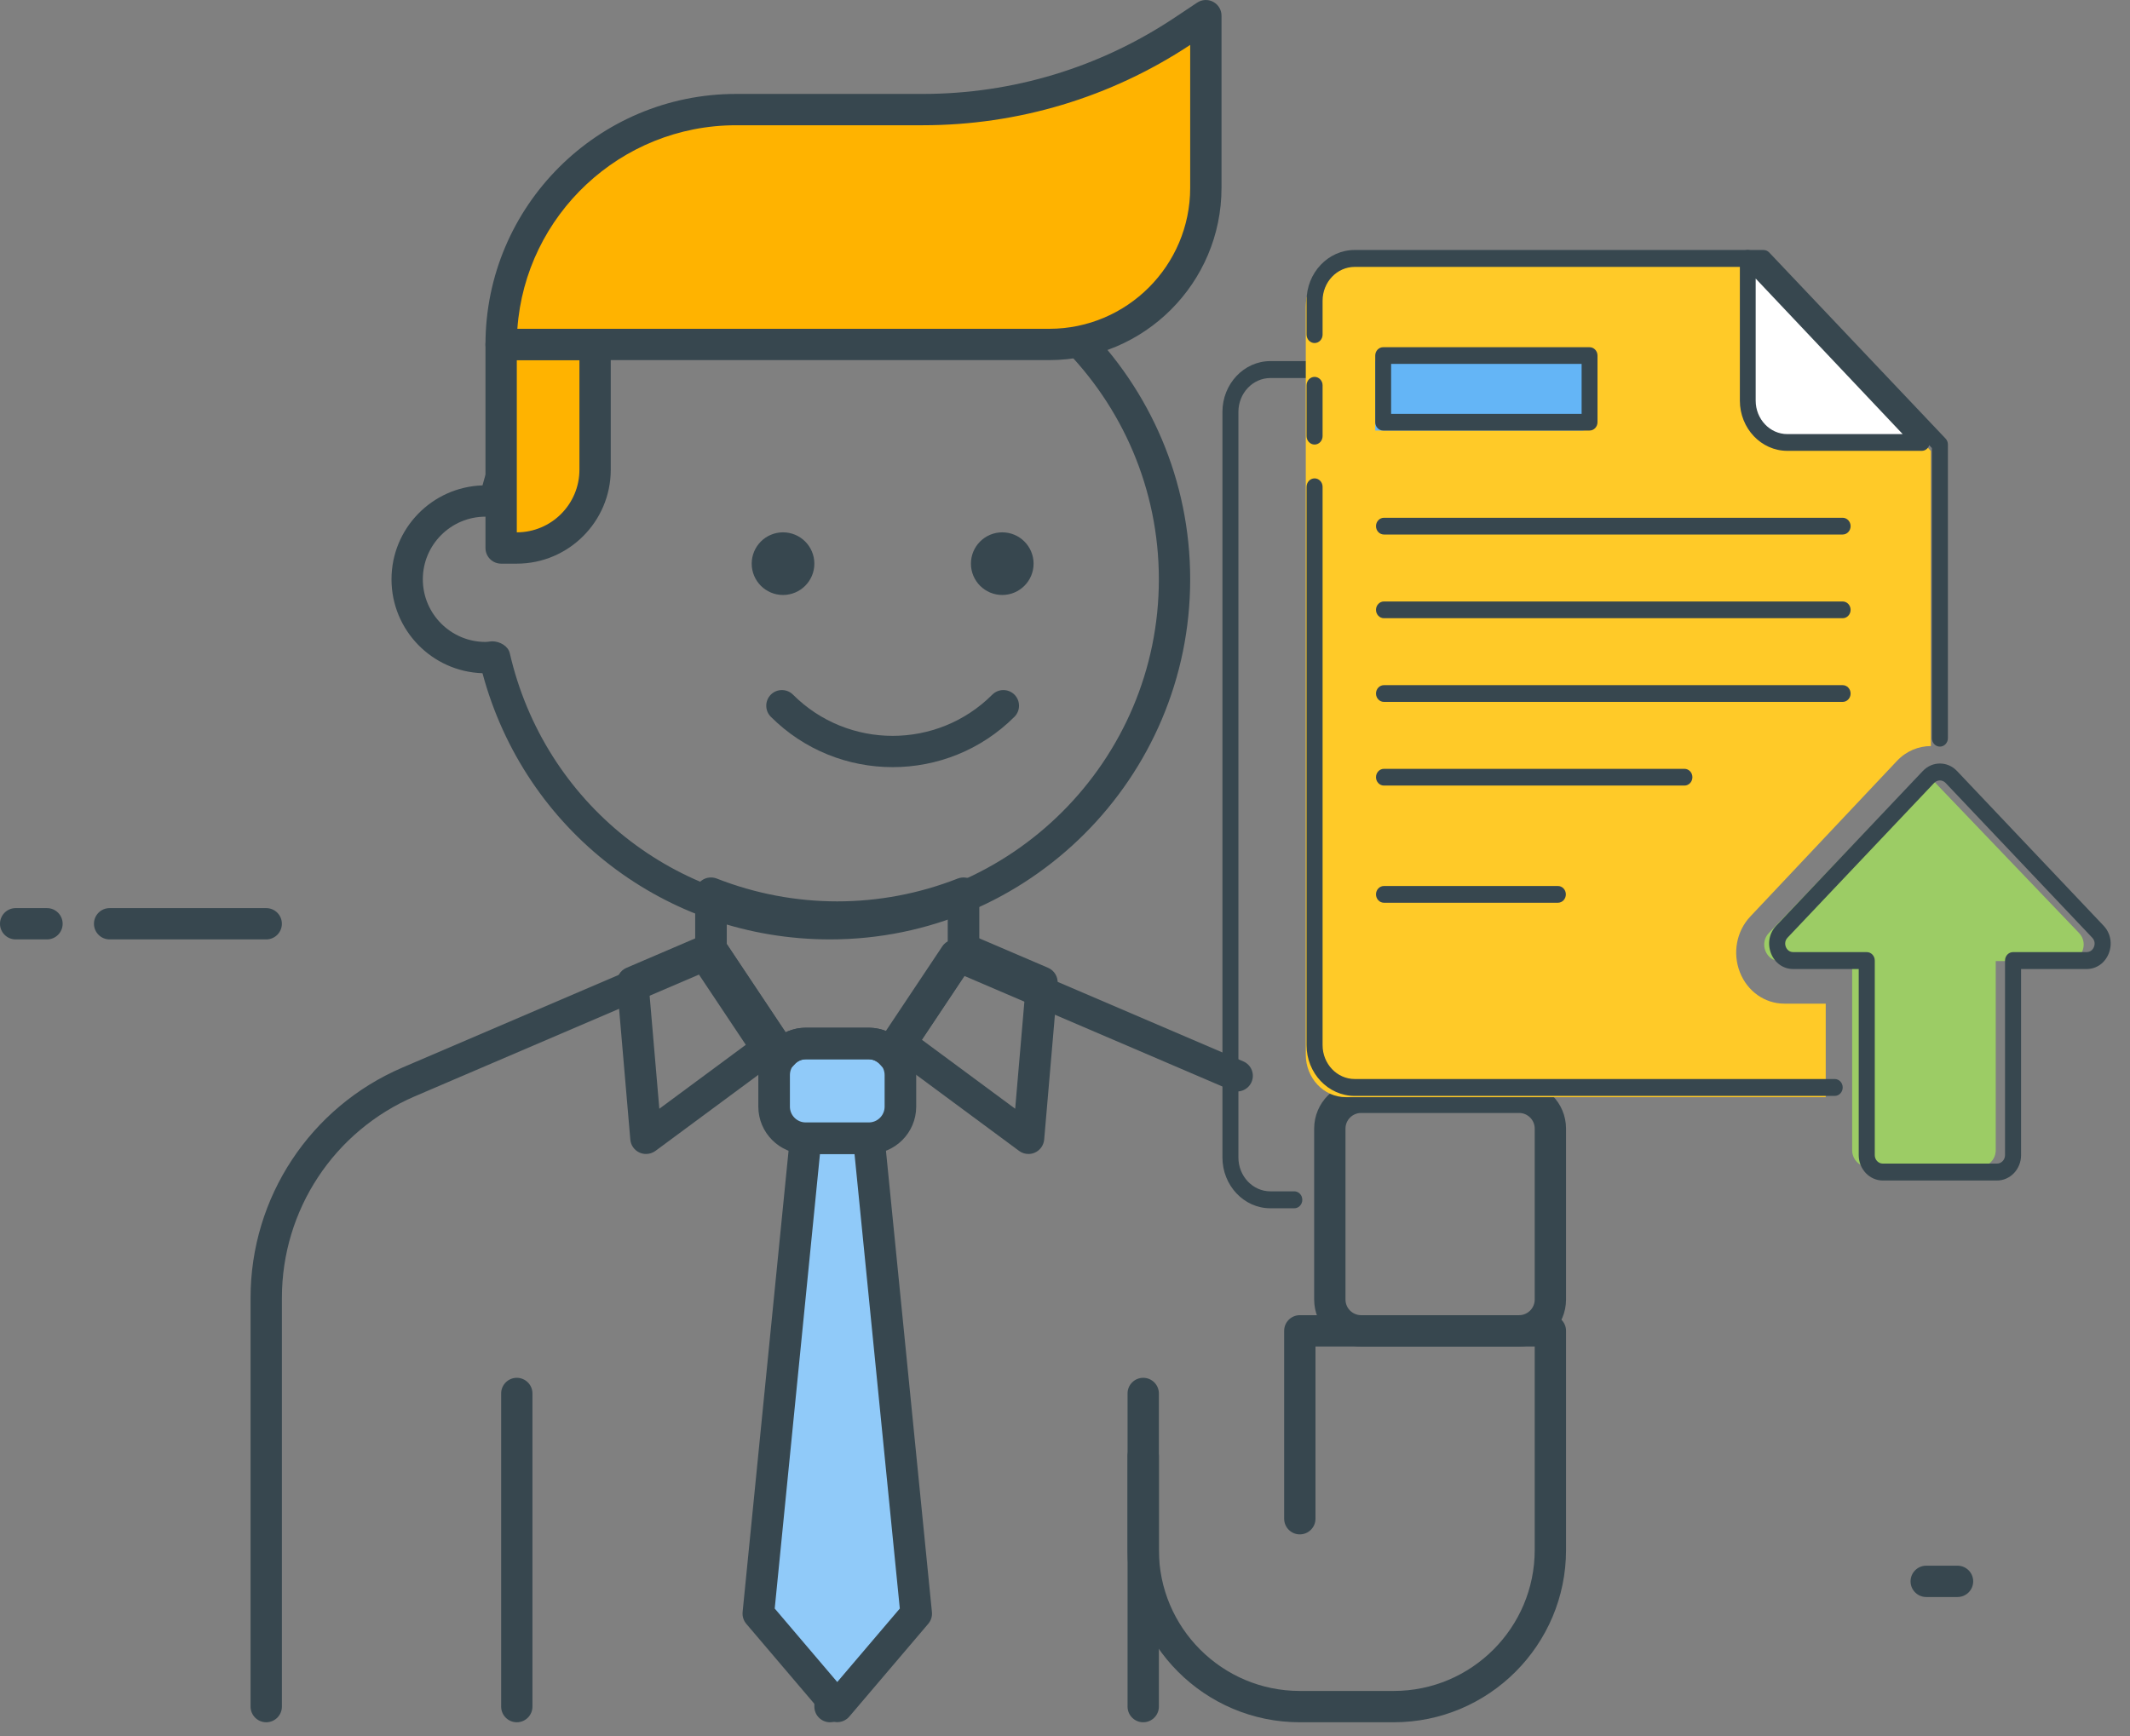 <?xml version="1.0" encoding="UTF-8"?>
<svg width="92px" height="75px" viewBox="0 0 92 75" version="1.1" xmlns="http://www.w3.org/2000/svg" xmlns:xlink="http://www.w3.org/1999/xlink">
    <rect x="0" y="0" width="92" height="75" fill="#808080" stroke="none"/>
    <title>3989B710-025B-4EE9-8552-3CE84F718ED7@2x</title>
    <g id="final" stroke="none" stroke-width="1" fill="none" fill-rule="evenodd">
        <g id="Home_page_scroll2" transform="translate(-249, -1229)" fill-rule="nonzero">
            <g id="How-does-it-work?" transform="translate(0, 981)">
                <g id="step1" transform="translate(48, 173)">
                    <g id="business-and-finance-2" transform="translate(201, 75)">
                        <path d="M35.85,40.584 C28.757,40.584 22.665,35.885 20.84,29.084 C18.661,29.015 16.91,27.223 16.91,25.027 C16.91,22.831 18.661,21.039 20.84,20.97 C22.666,14.169 28.757,9.47 35.85,9.47 C44.428,9.47 51.407,16.449 51.407,25.027 C51.407,33.605 44.428,40.584 35.85,40.584 Z M21.261,27.706 C21.587,27.706 21.947,27.909 22.018,28.217 C23.509,34.702 29.198,39.232 35.85,39.232 C43.682,39.232 50.054,32.86 50.054,25.027 C50.054,17.194 43.682,10.823 35.85,10.823 C29.198,10.823 23.509,15.352 22.018,21.836 C21.941,22.173 21.614,22.394 21.281,22.357 C21.097,22.332 21.035,22.321 20.969,22.321 C19.476,22.321 18.263,23.535 18.263,25.027 C18.263,26.519 19.476,27.733 20.969,27.733 C21.035,27.733 21.097,27.722 21.161,27.714 C21.193,27.708 21.227,27.706 21.261,27.706 Z" id="Shape" fill="#37474F"></path>
                        <path d="M22.321,23.674 L21.645,23.674 L21.645,14.881 L25.703,14.881 L25.703,20.292 C25.703,22.16 24.19,23.674 22.321,23.674 Z" id="Path" fill="#FFB300"></path>
                        <g id="Group" transform="translate(20.969, 14.205)" fill="#37474F">
                            <path d="M1.353,10.146 L0.676,10.146 C0.303,10.146 0,9.843 0,9.47 L0,0.676 C0,0.303 0.303,0 0.676,0 L4.735,0 C5.108,0 5.411,0.303 5.411,0.676 L5.411,6.088 C5.411,8.325 3.59,10.146 1.353,10.146 Z M1.353,1.353 L1.353,8.793 C2.845,8.793 4.058,7.58 4.058,6.088 L4.058,1.353 L1.353,1.353 Z" id="Shape"></path>
                            <circle id="Oval" cx="22.321" cy="10.146" r="1.353"></circle>
                            <circle id="Oval" cx="12.852" cy="10.146" r="1.353"></circle>
                            <path d="M17.587,18.937 C15.68,18.937 13.776,18.212 12.325,16.761 C12.062,16.498 12.062,16.069 12.325,15.805 C12.589,15.541 13.018,15.541 13.282,15.805 C15.656,18.179 19.517,18.179 21.891,15.805 C22.155,15.541 22.584,15.541 22.848,15.805 C23.111,16.069 23.111,16.498 22.848,16.761 C21.397,18.21 19.493,18.937 17.587,18.937 Z" id="Path"></path>
                        </g>
                        <path d="M45.319,14.881 L21.645,14.881 L21.645,14.881 C21.645,9.278 26.188,4.735 31.791,4.735 L39.851,4.735 C43.857,4.735 47.775,3.548 51.108,1.327 L52.083,0.676 L52.083,8.117 C52.083,11.852 49.054,14.881 45.319,14.881 Z" id="Path" fill="#FFB300"></path>
                        <g id="Group" transform="translate(10.823, 0)" fill="#37474F">
                            <path d="M34.497,15.557 L10.823,15.557 C10.449,15.557 10.146,15.254 10.146,14.881 C10.146,8.914 15.001,4.058 20.969,4.058 L29.029,4.058 C32.914,4.058 36.676,2.919 39.909,0.764 L40.885,0.114 C41.092,-0.024 41.36,-0.038 41.579,0.08 C41.799,0.198 41.937,0.426 41.937,0.676 L41.937,8.117 C41.937,12.22 38.6,15.557 34.497,15.557 Z M11.523,14.205 L34.497,14.205 C37.853,14.205 40.584,11.473 40.584,8.117 L40.584,1.94 C37.146,4.211 33.152,5.411 29.029,5.411 L20.969,5.411 C15.975,5.411 11.871,9.298 11.523,14.205 Z" id="Shape"></path>
                            <path d="M38.555,74.405 C38.182,74.405 37.879,74.102 37.879,73.728 L37.879,60.2 C37.879,59.827 38.182,59.524 38.555,59.524 C38.929,59.524 39.232,59.827 39.232,60.2 L39.232,73.728 C39.232,74.102 38.929,74.405 38.555,74.405 Z" id="Path"></path>
                            <path d="M11.499,74.405 C11.126,74.405 10.823,74.102 10.823,73.728 L10.823,60.2 C10.823,59.827 11.126,59.524 11.499,59.524 C11.872,59.524 12.175,59.827 12.175,60.2 L12.175,73.728 C12.175,74.102 11.872,74.405 11.499,74.405 Z" id="Path"></path>
                            <path d="M49.378,74.405 L45.319,74.405 C41.216,74.405 37.879,71.067 37.879,66.964 L37.879,62.906 C37.879,62.532 38.182,62.229 38.555,62.229 C38.929,62.229 39.232,62.532 39.232,62.906 L39.232,66.964 C39.232,70.321 41.963,73.052 45.319,73.052 L49.378,73.052 C52.734,73.052 55.465,70.321 55.465,66.964 L55.465,58.171 L45.996,58.171 L45.996,65.611 C45.996,65.985 45.693,66.288 45.319,66.288 C44.946,66.288 44.643,65.985 44.643,65.611 L44.643,57.495 C44.643,57.121 44.946,56.818 45.319,56.818 L56.142,56.818 C56.515,56.818 56.818,57.121 56.818,57.495 L56.818,66.964 C56.818,71.067 53.481,74.405 49.378,74.405 Z" id="Path"></path>
                            <path d="M0.676,74.405 C0.303,74.405 0,74.102 0,73.728 L0,56.067 C0,51.733 2.574,47.829 6.56,46.12 L19.351,40.639 C19.65,40.511 19.999,40.614 20.18,40.885 L25.028,48.157 L29.877,40.885 C30.058,40.613 30.41,40.51 30.706,40.639 L42.88,45.855 C43.224,46.002 43.383,46.4 43.236,46.742 C43.088,47.086 42.688,47.247 42.348,47.098 L30.693,42.104 L25.593,49.752 C25.341,50.129 24.719,50.129 24.467,49.752 L19.367,42.104 L7.094,47.363 C3.605,48.858 1.353,52.275 1.353,56.067 L1.353,73.728 C1.353,74.102 1.05,74.405 0.676,74.405 Z" id="Path"></path>
                            <path d="M25.027,74.405 C24.654,74.405 24.351,74.102 24.351,73.728 L24.351,49.378 C24.351,49.004 24.654,48.701 25.027,48.701 C25.4,48.701 25.703,49.004 25.703,49.378 L25.703,73.728 C25.703,74.102 25.4,74.405 25.027,74.405 Z" id="Path"></path>
                            <path d="M54.789,58.171 L47.968,58.171 C46.849,58.171 45.939,57.261 45.939,56.142 L45.939,48.758 C45.939,47.639 46.849,46.729 47.968,46.729 L54.789,46.729 C55.908,46.729 56.818,47.639 56.818,48.758 L56.818,56.142 C56.818,57.261 55.908,58.171 54.789,58.171 Z M47.968,48.082 C47.595,48.082 47.292,48.385 47.292,48.758 L47.292,56.142 C47.292,56.515 47.595,56.818 47.968,56.818 L54.789,56.818 C55.162,56.818 55.465,56.515 55.465,56.142 L55.465,48.758 C55.465,48.385 55.162,48.082 54.789,48.082 L47.968,48.082 Z" id="Shape"></path>
                        </g>
                        <g id="Group-3" transform="translate(26.644, 37.908)">
                            <polygon id="Path" fill="#90CAF9" points="12.929 31.805 9.519 35.81 6.11 31.805 8.156 11.264 10.883 11.264"></polygon>
                            <path d="M9.519,36.492 C9.32,36.492 9.129,36.404 9,36.252 L5.591,32.245 C5.471,32.103 5.414,31.921 5.431,31.735 L7.477,11.196 C7.511,10.847 7.805,10.583 8.156,10.583 L10.883,10.583 C11.234,10.583 11.527,10.847 11.562,11.196 L13.608,31.735 C13.627,31.921 13.568,32.105 13.448,32.245 L10.039,36.252 C9.909,36.404 9.719,36.492 9.519,36.492 Z M6.818,31.583 L9.519,34.758 L12.221,31.584 L10.265,11.948 L8.772,11.948 L6.818,31.583 Z" id="Shape" fill="#37474F"></path>
                            <path d="M1.26,11.946 C1.164,11.946 1.069,11.926 0.979,11.886 C0.754,11.784 0.601,11.57 0.581,11.323 L0.003,4.591 C-0.023,4.298 0.143,4.021 0.413,3.905 L3.796,2.455 C4.098,2.328 4.449,2.431 4.632,2.705 L7.359,6.796 C7.561,7.098 7.49,7.506 7.197,7.723 L1.665,11.814 C1.546,11.901 1.403,11.946 1.26,11.946 Z M1.403,4.966 L1.834,9.992 L5.865,7.011 L3.813,3.932 L1.403,4.966 Z" id="Shape" fill="#37474F"></path>
                            <path d="M17.778,11.946 C17.634,11.946 17.491,11.901 17.373,11.813 L11.842,7.722 C11.55,7.505 11.478,7.097 11.679,6.794 L14.407,2.703 C14.589,2.429 14.944,2.327 15.243,2.454 L18.626,3.903 C18.896,4.019 19.062,4.296 19.036,4.589 L18.457,11.322 C18.435,11.568 18.284,11.783 18.059,11.885 C17.969,11.926 17.873,11.946 17.778,11.946 Z M13.174,7.011 L17.204,9.992 L17.636,4.966 L15.226,3.932 L13.174,7.011 Z" id="Shape" fill="#37474F"></path>
                            <path d="M10.883,11.264 L8.156,11.264 C7.403,11.264 6.792,10.653 6.792,9.901 L6.792,8.537 C6.792,7.784 7.403,7.173 8.156,7.173 L10.883,7.173 C11.636,7.173 12.247,7.784 12.247,8.537 L12.247,9.901 C12.247,10.653 11.636,11.264 10.883,11.264 Z" id="Path" fill="#90CAF9"></path>
                            <path d="M10.883,11.946 L8.156,11.946 C7.028,11.946 6.11,11.028 6.11,9.901 L6.11,8.537 C6.11,7.409 7.028,6.492 8.156,6.492 L10.883,6.492 C12.011,6.492 12.929,7.409 12.929,8.537 L12.929,9.901 C12.929,11.028 12.011,11.946 10.883,11.946 Z M8.156,7.855 C7.779,7.855 7.474,8.162 7.474,8.537 L7.474,9.901 C7.474,10.276 7.779,10.583 8.156,10.583 L10.883,10.583 C11.259,10.583 11.565,10.276 11.565,9.901 L11.565,8.537 C11.565,8.162 11.259,7.855 10.883,7.855 L8.156,7.855 Z" id="Shape" fill="#37474F"></path>
                            <path d="M11.914,8.354 C11.714,8.354 11.521,8.266 11.392,8.11 C11.311,8.015 11.139,7.855 10.883,7.855 L8.156,7.855 C7.899,7.855 7.728,8.015 7.646,8.112 C7.507,8.275 7.29,8.376 7.087,8.354 C6.873,8.342 6.676,8.23 6.556,8.052 L3.496,3.462 C3.423,3.348 3.383,3.218 3.383,3.083 L3.383,0.681 C3.383,0.456 3.495,0.245 3.68,0.118 C3.867,-0.01 4.103,-0.033 4.313,0.046 C7.665,1.362 11.373,1.362 14.724,0.046 C14.936,-0.033 15.172,-0.009 15.357,0.118 C15.544,0.245 15.654,0.456 15.654,0.681 L15.654,3.083 C15.654,3.218 15.615,3.348 15.54,3.46 L12.48,8.05 C12.361,8.229 12.165,8.341 11.949,8.353 C11.94,8.354 11.928,8.354 11.914,8.354 Z M8.156,6.492 L10.883,6.492 C11.184,6.492 11.479,6.563 11.748,6.692 L14.292,2.875 L14.292,1.648 C11.194,2.646 7.845,2.646 4.747,1.648 L4.747,2.875 L7.291,6.692 C7.56,6.563 7.854,6.492 8.156,6.492 Z" id="Shape" fill="#37474F"></path>
                        </g>
                        <g id="Group" fill="#37474F">
                            <path d="M84.551,68.994 L83.198,68.994 C82.825,68.994 82.522,68.69 82.522,68.317 C82.522,67.944 82.825,67.641 83.198,67.641 L84.551,67.641 C84.924,67.641 85.227,67.944 85.227,68.317 C85.227,68.69 84.924,68.994 84.551,68.994 Z" id="Path"></path>
                            <path d="M11.499,40.584 L4.735,40.584 C4.361,40.584 4.058,40.281 4.058,39.908 C4.058,39.535 4.361,39.232 4.735,39.232 L11.499,39.232 C11.872,39.232 12.175,39.535 12.175,39.908 C12.175,40.281 11.872,40.584 11.499,40.584 Z" id="Path"></path>
                            <path d="M2.029,40.584 L0.676,40.584 C0.303,40.584 0,40.281 0,39.908 C0,39.535 0.303,39.232 0.676,39.232 L2.029,39.232 C2.403,39.232 2.706,39.535 2.706,39.908 C2.706,40.281 2.403,40.584 2.029,40.584 Z" id="Path"></path>
                        </g>
                        <g id="literature" transform="translate(52.8, 10.8)">
                            <path d="M25.53,4.8 L2.07,4.8 C0.929,4.8 0,5.785 0,6.996 L0,39.204 C0,40.415 0.929,41.4 2.07,41.4 L3.105,41.4 C3.295,41.4 3.45,41.236 3.45,41.034 C3.45,40.832 3.295,40.668 3.105,40.668 L2.07,40.668 C1.309,40.668 0.69,40.011 0.69,39.204 L0.69,6.996 C0.69,6.189 1.309,5.532 2.07,5.532 L25.53,5.532 C26.291,5.532 26.91,6.189 26.91,6.996 L26.91,11.148 C26.91,11.35 27.065,11.514 27.255,11.514 C27.445,11.514 27.6,11.35 27.6,11.148 L27.6,6.996 C27.6,5.785 26.671,4.8 25.53,4.8 Z" id="Path" fill="#37474F"></path>
                            <path d="M22.985,0.6 L5.331,0.6 C4.375,0.6 3.6,1.422 3.6,2.437 L3.6,34.763 C3.6,35.778 4.375,36.6 5.331,36.6 L26.058,36.6 L26.058,32.559 L24.267,32.559 C23.424,32.559 22.671,32.025 22.349,31.199 C22.027,30.372 22.203,29.429 22.799,28.796 L29.132,22.075 C29.132,22.074 29.132,22.074 29.133,22.074 C29.537,21.645 30.069,21.431 30.6,21.431 L30.6,8.682 L22.985,0.6 Z" id="Path" fill="#FFCA28"></path>
                            <path d="M22.8,0.6 L22.8,6.627 C22.8,7.607 23.532,8.4 24.436,8.4 L30,8.4 L22.8,0.6 Z" id="Path" fill="#FFFFFF"></path>
                            <g id="Group" transform="translate(6.6, 0)" fill="#37474F">
                                <path d="M23.848,8.059 L16.332,0.106 C16.233,0.002 16.087,-0.028 15.959,0.027 C15.832,0.083 15.749,0.215 15.749,0.362 L15.749,6.508 C15.749,7.704 16.668,8.677 17.799,8.677 L23.606,8.677 C23.744,8.677 23.869,8.589 23.922,8.453 C23.975,8.318 23.945,8.163 23.848,8.059 Z M17.799,7.954 C17.045,7.954 16.432,7.305 16.432,6.508 L16.432,1.234 L22.782,7.954 L17.799,7.954 Z" id="Shape"></path>
                                <path d="M20.19,11.569 L0.375,11.569 C0.186,11.569 0.033,11.731 0.033,11.931 C0.033,12.13 0.186,12.292 0.375,12.292 L20.19,12.292 C20.379,12.292 20.532,12.13 20.532,11.931 C20.532,11.731 20.379,11.569 20.19,11.569 Z" id="Path"></path>
                                <path d="M20.19,15.185 L0.375,15.185 C0.186,15.185 0.033,15.347 0.033,15.546 C0.033,15.746 0.186,15.908 0.375,15.908 L20.19,15.908 C20.379,15.908 20.532,15.746 20.532,15.546 C20.532,15.347 20.379,15.185 20.19,15.185 Z" id="Path"></path>
                                <path d="M20.19,18.8 L0.375,18.8 C0.186,18.8 0.033,18.962 0.033,19.162 C0.033,19.361 0.186,19.523 0.375,19.523 L20.19,19.523 C20.379,19.523 20.532,19.361 20.532,19.162 C20.532,18.962 20.379,18.8 20.19,18.8 Z" id="Path"></path>
                                <path d="M13.357,22.415 L0.375,22.415 C0.186,22.415 0.033,22.577 0.033,22.777 C0.033,22.976 0.186,23.138 0.375,23.138 L13.357,23.138 C13.546,23.138 13.699,22.976 13.699,22.777 C13.699,22.577 13.546,22.415 13.357,22.415 Z" id="Path"></path>
                                <path d="M7.891,27.477 L0.375,27.477 C0.186,27.477 0.033,27.639 0.033,27.838 C0.033,28.038 0.186,28.2 0.375,28.2 L7.891,28.2 C8.08,28.2 8.233,28.038 8.233,27.838 C8.233,27.639 8.08,27.477 7.891,27.477 Z" id="Path"></path>
                            </g>
                            <rect id="Rectangle" fill="#64B5F6" x="6.6" y="4.8" width="9" height="3"></rect>
                            <path d="M15.857,4.2 L6.943,4.2 C6.754,4.2 6.6,4.361 6.6,4.56 L6.6,7.44 C6.6,7.639 6.754,7.8 6.943,7.8 L15.857,7.8 C16.046,7.8 16.2,7.639 16.2,7.44 L16.2,4.56 C16.2,4.361 16.046,4.2 15.857,4.2 Z M15.514,7.08 L7.286,7.08 L7.286,4.92 L15.514,4.92 L15.514,7.08 Z" id="Shape" fill="#37474F"></path>
                            <path d="M36.999,29.507 L30.781,23.008 C30.515,22.731 30.085,22.731 29.819,23.008 L23.601,29.507 C23.172,29.955 23.475,30.72 24.081,30.72 L27.199,30.72 L27.199,38.89 C27.199,39.282 27.503,39.6 27.879,39.6 L32.721,39.6 C33.097,39.6 33.401,39.282 33.401,38.89 L33.401,30.72 L36.519,30.72 C37.125,30.72 37.428,29.955 36.999,29.507 Z" id="Path" fill="#9CCC65"></path>
                            <g id="Group" transform="translate(3.6, 0)" fill="#37474F">
                                <path d="M34.459,29.192 L28.124,22.505 C27.718,22.079 27.061,22.079 26.655,22.505 L20.32,29.192 C20.017,29.512 19.931,29.969 20.095,30.387 C20.259,30.805 20.626,31.064 21.054,31.064 L23.883,31.064 L23.883,39.104 C23.883,39.708 24.35,40.2 24.922,40.2 L29.856,40.2 C30.429,40.2 30.895,39.708 30.895,39.104 L30.895,31.064 L33.724,31.064 C34.152,31.064 34.52,30.805 34.684,30.387 C34.848,29.969 34.762,29.512 34.459,29.192 Z M34.044,30.107 C34.024,30.16 33.939,30.333 33.724,30.333 L30.548,30.333 C30.357,30.333 30.202,30.496 30.202,30.698 L30.202,39.104 C30.202,39.305 30.046,39.469 29.856,39.469 L24.922,39.469 C24.732,39.469 24.576,39.305 24.576,39.104 L24.576,30.698 C24.576,30.496 24.421,30.333 24.23,30.333 L21.054,30.333 C20.839,30.333 20.755,30.16 20.734,30.107 C20.713,30.054 20.658,29.869 20.809,29.709 L27.143,23.022 C27.278,22.881 27.498,22.881 27.633,23.022 L33.968,29.709 C34.121,29.869 34.065,30.054 34.044,30.107 Z" id="Shape"></path>
                                <path d="M22.845,35.815 L2.111,35.815 C1.348,35.815 0.726,35.159 0.726,34.353 L0.726,10.233 C0.726,10.031 0.571,9.867 0.38,9.867 C0.189,9.867 0.034,10.031 0.034,10.233 L0.034,34.353 C0.034,35.562 0.966,36.545 2.111,36.545 L22.845,36.545 C23.036,36.545 23.191,36.382 23.191,36.18 C23.191,35.978 23.036,35.815 22.845,35.815 Z" id="Path"></path>
                                <path d="M0.38,5.482 C0.189,5.482 0.034,5.646 0.034,5.847 L0.034,8.04 C0.034,8.242 0.189,8.405 0.38,8.405 C0.571,8.405 0.726,8.242 0.726,8.04 L0.726,5.847 C0.726,5.646 0.571,5.482 0.38,5.482 Z" id="Path"></path>
                                <path d="M27.634,8.147 L20.016,0.107 C19.951,0.039 19.863,6.49177681e-16 19.771,6.49177681e-16 L2.111,6.49177681e-16 C0.966,6.49177681e-16 0.034,0.984 0.034,2.193 L0.034,3.655 C0.034,3.856 0.189,4.02 0.38,4.02 C0.571,4.02 0.726,3.856 0.726,3.655 L0.726,2.193 C0.726,1.387 1.348,0.731 2.111,0.731 L19.628,0.731 L27.043,8.557 L27.043,21.09 C27.043,21.291 27.198,21.455 27.389,21.455 C27.58,21.455 27.735,21.291 27.735,21.09 L27.735,8.405 C27.735,8.308 27.699,8.215 27.634,8.147 Z" id="Path"></path>
                            </g>
                        </g>
                    </g>
                </g>
            </g>
        </g>
    </g>
</svg>